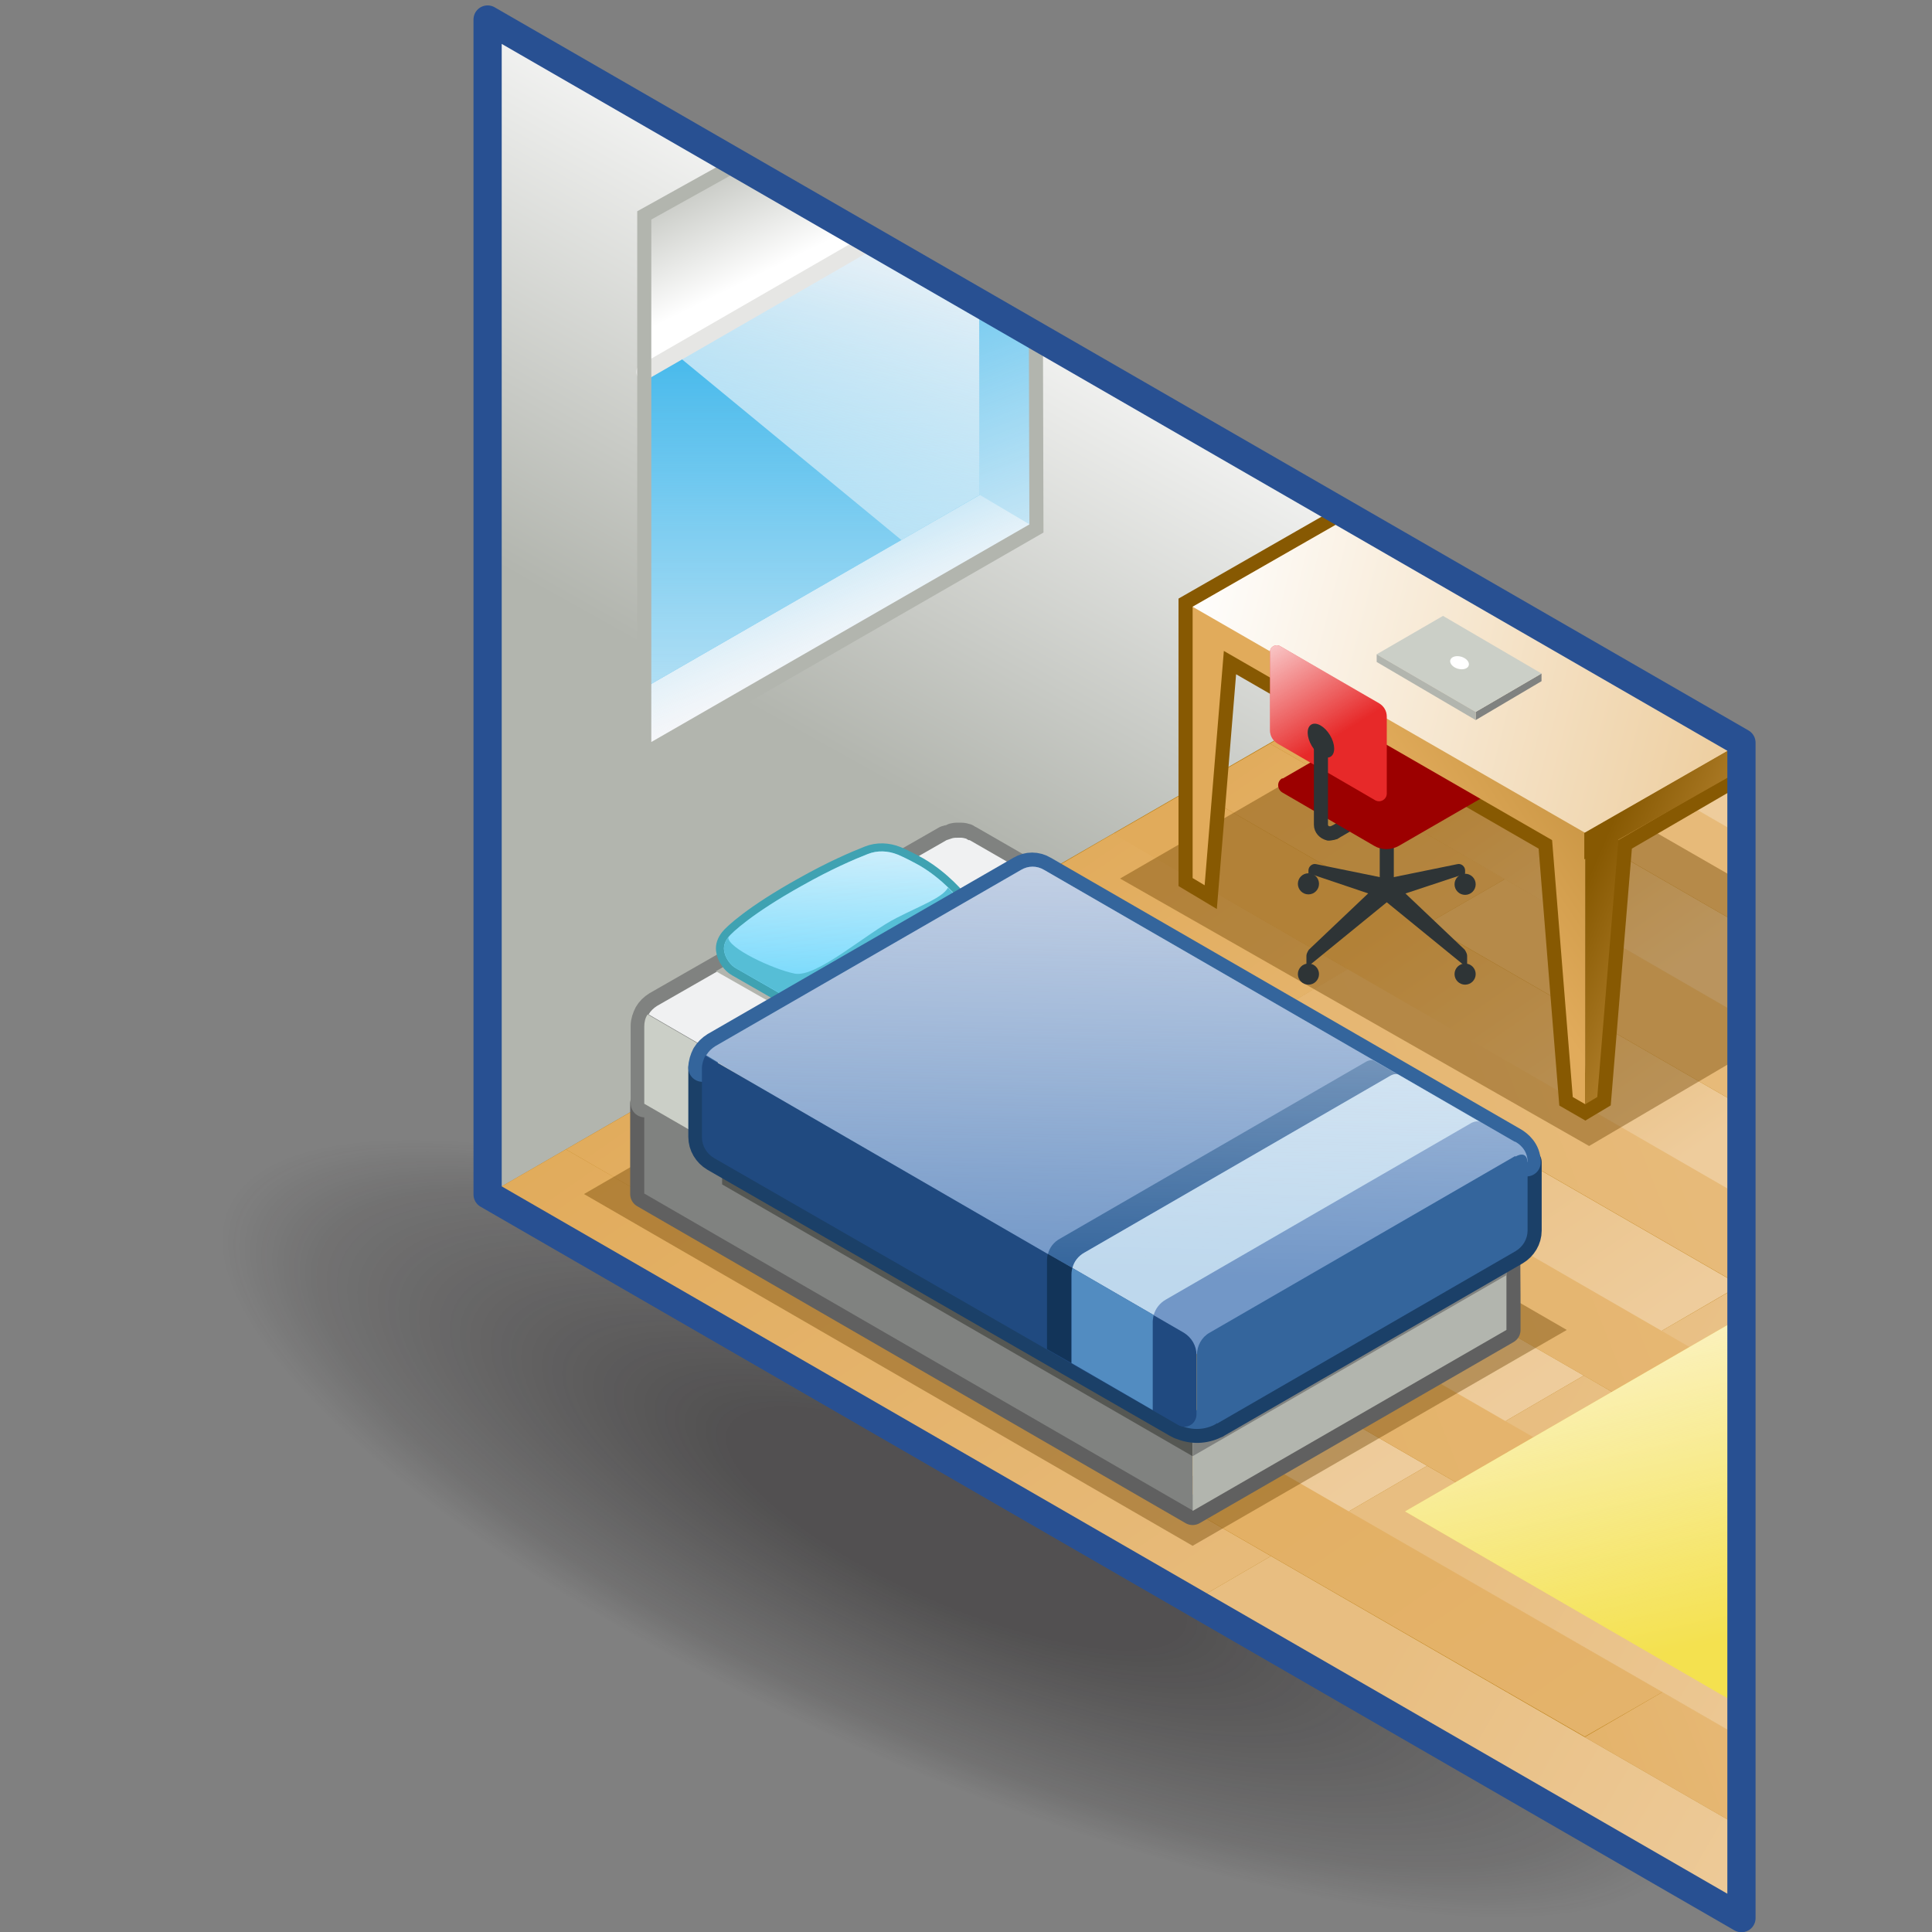 <?xml version="1.0" encoding="UTF-8" standalone="no"?>
<svg
   viewBox="0 0 48 48"
   version="1.1"
   id="svg92"
   sodipodi:docname="kma_roommap.svg"
   inkscape:version="1.3 (0e150ed6c4, 2023-07-21)"
   xmlns:inkscape="http://www.inkscape.org/namespaces/inkscape"
   xmlns:sodipodi="http://sodipodi.sourceforge.net/DTD/sodipodi-0.dtd"
   xmlns:xlink="http://www.w3.org/1999/xlink"
   xmlns="http://www.w3.org/2000/svg"
   xmlns:svg="http://www.w3.org/2000/svg">
  <rect x="0" y="0" width="48" height="48" fill="#808080" stroke="none"/>
  <sodipodi:namedview
     id="namedview92"
     pagecolor="#ffffff"
     bordercolor="#666666"
     borderopacity="1.0"
     inkscape:showpageshadow="2"
     inkscape:pageopacity="0.0"
     inkscape:pagecheckerboard="0"
     inkscape:deskcolor="#d1d1d1"
     inkscape:zoom="16.278187"
     inkscape:cx="23.989157"
     inkscape:cy="23.804862"
     inkscape:window-width="2560"
     inkscape:window-height="1377"
     inkscape:window-x="-8"
     inkscape:window-y="-8"
     inkscape:window-maximized="1"
     inkscape:current-layer="svg92" />
  <defs
     id="defs17">
    <radialGradient
       id="radial-gradient"
       cx="-147"
       cy="135.97"
       fx="-147"
       fy="135.97"
       r="6.58"
       gradientTransform="matrix(2.749,1.496,-1.173,0.511,587.359,188.408)"
       gradientUnits="userSpaceOnUse">
      <stop
         offset=".29"
         stop-color="#1a1718"
         stop-opacity=".5"
         id="stop1" />
      <stop
         offset=".81"
         stop-color="#1a1718"
         stop-opacity=".15"
         id="stop2" />
      <stop
         offset=".93"
         stop-color="#1a1718"
         stop-opacity="0"
         id="stop3" />
    </radialGradient>
    <linearGradient
       id="linear-gradient"
       x1="30.29"
       y1="12.72"
       x2="22.49"
       y2="26.7"
       gradientTransform="matrix(1, 0, 0, 1, 0, 0)"
       gradientUnits="userSpaceOnUse">
      <stop
         offset="0"
         stop-color="#fff"
         id="stop4" />
      <stop
         offset=".74"
         stop-color="#b2b5ae"
         id="stop5" />
    </linearGradient>
    <linearGradient
       id="linear-gradient-2"
       x1="38.49"
       y1="30.55"
       x2="38.49"
       y2="12.96"
       gradientTransform="translate(-34.87 45.75) rotate(-34.77) scale(1.11 .9) skewX(21.08)"
       gradientUnits="userSpaceOnUse">
      <stop
         offset=".02"
         stop-color="#e7ba79"
         id="stop6" />
      <stop
         offset="1"
         stop-color="#e1ab5b"
         id="stop7" />
    </linearGradient>
    <linearGradient
       id="linear-gradient-3"
       x1="40.65"
       y1="43.03"
       x2="33.69"
       y2="39.01"
       xlink:href="#linear-gradient-2" />
    <linearGradient
       id="linear-gradient-4"
       x1="77.46"
       y1="47.08"
       x2="77.46"
       y2="59.62"
       gradientTransform="matrix(-0.912,0.633,-0.865,-0.495,134.51,7.8)"
       xlink:href="#linear-gradient-2" />
    <linearGradient
       id="linear-gradient-5"
       x1="77.46"
       y1="15.05"
       x2="77.46"
       y2="55.98"
       gradientTransform="matrix(-0.912,0.633,-0.865,-0.495,134.51,7.8)"
       xlink:href="#linear-gradient-2" />
    <linearGradient
       id="linear-gradient-6"
       x1="38.71"
       y1="43.8"
       x2="29.48"
       y2="38.46"
       gradientTransform="matrix(1, 0, 0, 1, 0, 0)"
       gradientUnits="userSpaceOnUse">
      <stop
         offset=".02"
         stop-color="#eecc9c"
         id="stop8" />
      <stop
         offset="1"
         stop-color="#e8be81"
         id="stop9" />
    </linearGradient>
    <linearGradient
       id="linear-gradient-7"
       x1="41.75"
       y1="30.9"
       x2="41.75"
       y2="13.3"
       gradientTransform="translate(-34.87 45.75) rotate(-34.77) scale(1.11 .9) skewX(21.08)"
       gradientUnits="userSpaceOnUse">
      <stop
         offset=".02"
         stop-color="#eecc9c"
         id="stop10" />
      <stop
         offset="1"
         stop-color="#e1ab5b"
         id="stop11" />
    </linearGradient>
    <linearGradient
       id="linear-gradient-8"
       x1="74.21"
       y1="46.73"
       x2="74.21"
       y2="59.27"
       gradientTransform="matrix(-0.912,0.633,-0.865,-0.495,134.51,7.8)"
       xlink:href="#linear-gradient-2" />
    <linearGradient
       id="linear-gradient-9"
       x1="53.72"
       y1="46.82"
       x2="18.66"
       y2="26.57"
       xlink:href="#linear-gradient-2" />
    <linearGradient
       id="linear-gradient-10"
       x1="40.51"
       y1="41.08"
       x2="31.28"
       y2="35.74"
       xlink:href="#linear-gradient-6" />
    <linearGradient
       id="linear-gradient-11"
       x1="45"
       y1="31.25"
       x2="45"
       y2="13.65"
       xlink:href="#linear-gradient-7" />
    <linearGradient
       id="linear-gradient-12"
       x1="70.95"
       y1="46.39"
       x2="70.95"
       y2="58.93"
       gradientTransform="matrix(-0.912,0.633,-0.865,-0.495,134.51,7.8)"
       xlink:href="#linear-gradient-2" />
    <linearGradient
       id="linear-gradient-13"
       x1="50.46"
       y1="41.18"
       x2="22.41"
       y2="24.98"
       xlink:href="#linear-gradient-2" />
    <linearGradient
       id="linear-gradient-14"
       x1="42.31"
       y1="38.36"
       x2="33.08"
       y2="33.03"
       xlink:href="#linear-gradient-6" />
    <linearGradient
       id="linear-gradient-15"
       x1="48.26"
       y1="31.59"
       x2="48.26"
       y2="14"
       xlink:href="#linear-gradient-7" />
    <linearGradient
       id="linear-gradient-16"
       x1="67.69"
       y1="46.04"
       x2="67.69"
       y2="58.58"
       gradientTransform="matrix(-0.912,0.633,-0.865,-0.495,134.51,7.8)"
       xlink:href="#linear-gradient-2" />
    <linearGradient
       id="linear-gradient-17"
       x1="47.2"
       y1="35.54"
       x2="26.16"
       y2="23.38"
       xlink:href="#linear-gradient-2" />
    <linearGradient
       id="linear-gradient-18"
       x1="44.11"
       y1="35.64"
       x2="34.88"
       y2="30.31"
       xlink:href="#linear-gradient-6" />
    <linearGradient
       id="linear-gradient-19"
       x1="30.49"
       y1="28.74"
       x2="30.49"
       y2="20.03"
       xlink:href="#linear-gradient-7" />
    <linearGradient
       id="linear-gradient-20"
       x1="64.44"
       y1="45.69"
       x2="64.44"
       y2="58.24"
       gradientTransform="matrix(-0.912,0.633,-0.865,-0.495,134.51,7.8)"
       xlink:href="#linear-gradient-2" />
    <linearGradient
       id="linear-gradient-21"
       x1="43.94"
       y1="29.89"
       x2="29.91"
       y2="21.79"
       xlink:href="#linear-gradient-2" />
    <linearGradient
       id="linear-gradient-22"
       x1="32.11"
       y1="24.97"
       x2="32.11"
       y2="18.2"
       xlink:href="#linear-gradient-7" />
    <linearGradient
       id="linear-gradient-23"
       x1="61.18"
       y1="45.35"
       x2="61.18"
       y2="57.89"
       gradientTransform="matrix(-0.912,0.633,-0.865,-0.495,134.51,7.8)"
       xlink:href="#linear-gradient-2" />
    <linearGradient
       id="linear-gradient-24"
       x1="40.67"
       y1="24.25"
       x2="33.66"
       y2="20.2"
       xlink:href="#linear-gradient-2" />
    <linearGradient
       id="linear-gradient-25"
       x1="33.74"
       y1="21.21"
       x2="33.74"
       y2="16.37"
       xlink:href="#linear-gradient-7" />
    <linearGradient
       id="linear-gradient-26"
       x1="15.5"
       y1="8.03"
       x2="19.92"
       y2="19.6"
       gradientTransform="matrix(1, 0, 0, 1, 0, 0)"
       gradientUnits="userSpaceOnUse">
      <stop
         offset="0"
         stop-color="#fff"
         stop-opacity="0"
         id="stop12" />
      <stop
         offset="1"
         stop-color="#fff8f8"
         id="stop13" />
    </linearGradient>
    <linearGradient
       id="linear-gradient-27"
       x1="17.04"
       y1="14.46"
       x2="18.92"
       y2="18.55"
       xlink:href="#linear-gradient-26" />
    <linearGradient
       id="linear-gradient-28"
       x1="17.7"
       y1="10.25"
       x2="17.7"
       y2="23.31"
       xlink:href="#linear-gradient-26" />
    <linearGradient
       id="linear-gradient-29"
       x1="15.18"
       y1="19.9"
       x2="18.83"
       y2="7.33"
       xlink:href="#linear-gradient-26" />
    <linearGradient
       id="linear-gradient-30"
       x1="34.67"
       y1="38.43"
       x2="32.49"
       y2="28.49"
       xlink:href="#linear-gradient-26" />
    <linearGradient
       id="linear-gradient-31"
       x1="40.23"
       y1="14.77"
       x2="30.58"
       y2="21.07"
       gradientTransform="matrix(1, 0, 0, 1, 0, 0)"
       gradientUnits="userSpaceOnUse">
      <stop
         offset="0"
         stop-color="#875902"
         id="stop14" />
      <stop
         offset="1"
         stop-color="#e1ab5b"
         id="stop15" />
    </linearGradient>
    <linearGradient
       id="linear-gradient-32"
       x1="25.34"
       y1="16.35"
       x2="45.19"
       y2="21.4"
       gradientUnits="userSpaceOnUse">
      <stop
         offset="0"
         stop-color="#fff"
         id="stop16" />
      <stop
         offset="1"
         stop-color="#e1ab5b"
         id="stop17" />
    </linearGradient>
    <linearGradient
       id="linear-gradient-33"
       x1="28.61"
       y1="19.16"
       x2="26.99"
       y2="16.55"
       xlink:href="#linear-gradient-26" />
    <linearGradient
       id="linear-gradient-34"
       x1="33.75"
       y1="22.33"
       x2="38.24"
       y2="24.28"
       xlink:href="#linear-gradient-31" />
    <linearGradient
       id="linear-gradient-35"
       x1="16.32"
       y1="9.69"
       x2="14.43"
       y2="5.85"
       xlink:href="#linear-gradient" />
    <linearGradient
       id="linear-gradient-36"
       x1="18.33"
       y1="24.52"
       x2="18.45"
       y2="19.84"
       xlink:href="#linear-gradient-26" />
    <linearGradient
       id="linear-gradient-37"
       x1="23.97"
       y1="30.35"
       x2="24.26"
       y2="15.54"
       xlink:href="#linear-gradient-26" />
    <linearGradient
       inkscape:collect="always"
       xlink:href="#linear-gradient"
       id="linearGradient92"
       gradientUnits="userSpaceOnUse"
       x1="30.29"
       y1="12.72"
       x2="22.49"
       y2="26.7" />
    <linearGradient
       inkscape:collect="always"
       xlink:href="#linear-gradient-2"
       id="linearGradient93"
       gradientUnits="userSpaceOnUse"
       gradientTransform="matrix(0.912,-0.633,0.865,0.495,-34.87,45.75)"
       x1="38.49"
       y1="30.55"
       x2="38.49"
       y2="12.96" />
    <linearGradient
       inkscape:collect="always"
       xlink:href="#linear-gradient-6"
       id="linearGradient94"
       gradientUnits="userSpaceOnUse"
       x1="38.71"
       y1="43.8"
       x2="29.48"
       y2="38.46" />
    <linearGradient
       inkscape:collect="always"
       xlink:href="#linear-gradient-7"
       id="linearGradient95"
       gradientUnits="userSpaceOnUse"
       gradientTransform="matrix(0.912,-0.633,0.865,0.495,-34.87,45.75)"
       x1="41.75"
       y1="30.9"
       x2="41.75"
       y2="13.3" />
    <linearGradient
       inkscape:collect="always"
       xlink:href="#linear-gradient-26"
       id="linearGradient96"
       gradientUnits="userSpaceOnUse"
       x1="15.5"
       y1="8.03"
       x2="19.92"
       y2="19.6" />
    <linearGradient
       inkscape:collect="always"
       xlink:href="#linear-gradient-31"
       id="linearGradient97"
       gradientUnits="userSpaceOnUse"
       x1="40.23"
       y1="14.77"
       x2="30.58"
       y2="21.07" />
  </defs>
  <path
     id="ellipse17"
     style="opacity:0.9;isolation:isolate;mix-blend-mode:multiply;fill:url(#radial-gradient)"
     d="M 25.415,32.124 A 20.51,6.21 23.72 0 1 41.694,46.06 20.51,6.21 23.72 0 1 20.419,43.494 20.51,6.21 23.72 0 1 4.139,29.559 20.51,6.21 23.72 0 1 25.415,32.124 Z" />
  <g
     id="ART"
     style="isolation:isolate;stroke-width:0.838"
     transform="matrix(1.194,0,0,1.193,-0.96,-4.562)">
    <g
       id="g91"
       style="stroke-width:0.838">
      <polygon
         points="10.95,4.23 10.95,28.7 37.04,43.77 37.04,19.29 "
         style="fill:url(#linearGradient92);stroke-width:0.838"
         id="polygon17" />
      <polygon
         points="10.95,28.7 32.14,16.46 37.04,19.29 37.04,43.77 "
         style="fill:#b97d11;stroke-width:0.838"
         id="polygon18" />
      <g
         id="g42"
         style="stroke-width:0.838">
        <g
           id="g23"
           style="stroke-width:0.838">
          <polygon
             points="10.95,28.7 12.58,27.76 27.25,36.23 25.62,37.18 "
             style="fill:url(#linearGradient93);stroke-width:0.838"
             id="polygon19" />
          <polygon
             points="33.78,40 37,41.86 37,39.98 35.4,39.06 "
             style="fill:url(#linear-gradient-3);stroke-width:0.838"
             id="polygon20" />
          <polygon
             points="19.1,29.65 17.47,30.59 12.58,27.76 14.21,26.82 "
             style="fill:url(#linear-gradient-4);stroke-width:0.838"
             id="polygon21" />
          <polygon
             points="35.4,39.06 33.78,39.99 17.47,30.59 19.1,29.64 "
             style="fill:url(#linear-gradient-5);stroke-width:0.838"
             id="polygon22" />
          <polygon
             points="25.62,37.18 37,43.75 37,41.86 27.25,36.23 "
             style="fill:url(#linearGradient94);stroke-width:0.838"
             id="polygon23" />
        </g>
        <g
           id="g27"
           style="stroke-width:0.838">
          <polygon
             points="14.21,26.83 15.84,25.88 30.5,34.35 28.87,35.3 "
             style="fill:url(#linearGradient95);stroke-width:0.838"
             id="polygon24" />
          <polygon
             points="22.35,27.77 20.73,28.71 15.84,25.88 17.47,24.94 "
             style="fill:url(#linear-gradient-8);stroke-width:0.838"
             id="polygon25" />
          <polygon
             points="20.73,28.71 37,38.1 37,36.22 22.35,27.76 "
             style="fill:url(#linear-gradient-9);stroke-width:0.838"
             id="polygon26" />
          <polygon
             points="28.87,35.3 37,39.99 37,38.1 30.5,34.35 "
             style="fill:url(#linear-gradient-10);stroke-width:0.838"
             id="polygon27" />
        </g>
        <g
           id="g31"
           style="stroke-width:0.838">
          <polygon
             points="17.46,24.95 19.09,24 33.76,32.47 32.13,33.42 "
             style="fill:url(#linear-gradient-11);stroke-width:0.838"
             id="polygon28" />
          <polygon
             points="25.61,25.89 23.98,26.83 19.09,24 20.72,23.06 "
             style="fill:url(#linear-gradient-12);stroke-width:0.838"
             id="polygon29" />
          <polygon
             points="23.98,26.83 37,34.34 37,32.46 25.61,25.88 "
             style="fill:url(#linear-gradient-13);stroke-width:0.838"
             id="polygon30" />
          <polygon
             points="32.13,33.42 37,36.23 37,34.35 33.76,32.47 "
             style="fill:url(#linear-gradient-14);stroke-width:0.838"
             id="polygon31" />
        </g>
        <g
           id="g35"
           style="stroke-width:0.838">
          <polygon
             points="20.72,23.07 22.35,22.13 37.01,30.59 35.38,31.54 "
             style="fill:url(#linear-gradient-15);stroke-width:0.838"
             id="polygon32" />
          <polygon
             points="28.86,24.01 27.24,24.95 22.35,22.13 23.98,21.18 "
             style="fill:url(#linear-gradient-16);stroke-width:0.838"
             id="polygon33" />
          <polygon
             points="27.24,24.95 37,30.58 37,28.7 28.86,24 "
             style="fill:url(#linear-gradient-17);stroke-width:0.838"
             id="polygon34" />
          <polygon
             points="35.38,31.54 37,32.48 37,30.6 "
             style="fill:url(#linear-gradient-18);stroke-width:0.838"
             id="polygon35" />
        </g>
        <g
           id="g38"
           style="stroke-width:0.838">
          <polygon
             points="23.97,21.19 37,28.72 37,26.83 25.6,20.25 "
             style="fill:url(#linear-gradient-19);stroke-width:0.838"
             id="polygon36" />
          <polygon
             points="32.12,22.13 30.49,23.07 25.6,20.25 27.23,19.31 "
             style="fill:url(#linear-gradient-20);stroke-width:0.838"
             id="polygon37" />
          <polygon
             points="30.49,23.07 37,26.83 37,24.95 32.12,22.13 "
             style="fill:url(#linear-gradient-21);stroke-width:0.838"
             id="polygon38" />
        </g>
        <g
           id="g41"
           style="stroke-width:0.838">
          <polygon
             points="27.23,19.31 37,24.96 37,23.07 28.86,18.37 "
             style="fill:url(#linear-gradient-22);stroke-width:0.838"
             id="polygon39" />
          <polygon
             points="35.37,20.25 33.75,21.19 28.86,18.37 30.49,17.43 "
             style="fill:url(#linear-gradient-23);stroke-width:0.838"
             id="polygon40" />
          <polygon
             points="33.75,21.19 37,23.07 37,21.19 35.37,20.25 "
             style="fill:url(#linear-gradient-24);stroke-width:0.838"
             id="polygon41" />
        </g>
        <polygon
           points="32.11,16.49 30.48,17.43 37,21.2 37,19.31 "
           style="fill:url(#linear-gradient-25);stroke-width:0.838"
           id="polygon42" />
      </g>
      <polygon
         points="33.87,27.69 37.03,25.83 37.03,22.18 30.5,18.42 24.11,22.12 "
         style="opacity:0.4;fill:#6d4100;stroke-width:0.838"
         id="polygon43" />
      <polygon
         points="15.88,7.38 22.36,11.12 22.37,14.83 14.21,19.53 14.21,8.31 "
         style="fill:#39b4ea;stroke-width:0.838"
         id="polygon44" />
      <polygon
         points="15.88,7.38 22.36,11.12 22.37,14.83 14.21,19.53 14.21,8.31 "
         style="fill:url(#linearGradient96);stroke-width:0.838"
         id="polygon45" />
      <polygon
         points="22.37,14.83 14.21,19.53 14.21,18.15 21.19,14.13 "
         style="fill:url(#linear-gradient-27);stroke-width:0.838"
         id="polygon46" />
      <polygon
         points="15.88,7.38 21.18,10.44 21.19,14.13 14.21,18.15 14.21,8.31 "
         style="fill:#39b4ea;stroke-width:0.838"
         id="polygon47" />
      <polygon
         points="15.88,7.38 21.18,10.44 21.19,14.13 14.21,18.15 14.21,8.31 "
         style="fill:url(#linear-gradient-28);stroke-width:0.838"
         id="polygon48" />
      <polygon
         points="14.21,10.66 14.21,8.31 15.88,7.38 21.18,10.44 21.19,14.13 19.56,15.07 "
         style="fill:url(#linear-gradient-29);stroke-width:0.838"
         id="polygon49" />
      <polyline
         points="28.9 14.58 25.62 16.46 25.62 17.01 25.62 22.11 25.87 22.26 26.27 17.38 33.1 21.32 33.53 26.67 33.79 26.82 34.04 26.67 34.48 21.32 37.04 19.83"
         style="fill:none;stroke:#875902;stroke-width:0.587px;stroke-miterlimit:10"
         id="polyline49" />
      <polygon
         points="30.04,35.3 37.04,31.25 37.04,39.36 "
         style="fill:#f4e14f;stroke-width:0.838"
         id="polygon50" />
      <polygon
         points="30.04,35.3 37.04,31.25 37.04,39.36 "
         style="fill:url(#linear-gradient-30);stroke-width:0.838"
         id="polygon51" />
      <line
         x1="29.66"
         y1="22.33"
         x2="29.66"
         y2="20.51"
         style="fill:none;stroke:#2e3436;stroke-width:0.293px;stroke-linecap:round;stroke-linejoin:round"
         id="line51" />
      <line
         x1="29.66"
         y1="20.53"
         x2="28.57"
         y2="21.16"
         style="fill:none;stroke:#2e3436;stroke-width:0.293px;stroke-linecap:round;stroke-linejoin:round"
         id="line52" />
      <path
         d="m 28.57,21.16 c 0,0 -0.08,0.03 -0.12,0.02"
         style="fill:none;stroke:#2e3436;stroke-width:0.293px;stroke-linecap:round;stroke-linejoin:round"
         id="path52" />
      <path
         d="m 27.49,20.04 1.92,-1.11 c 0.16,-0.09 0.35,-0.09 0.51,0 l 1.91,1.1 c 0.12,0.07 0.12,0.24 0,0.3 l -1.92,1.11 c -0.16,0.09 -0.36,0.09 -0.51,0 l -1.91,-1.11 c -0.12,-0.07 -0.12,-0.24 0,-0.3 z"
         style="fill:#9c0000;stroke-width:0.838"
         id="path53" />
      <polygon
         points="33.79,26.82 33.79,21.72 37.04,19.83 37.04,19.29 28.9,14.58 25.62,16.46 25.62,17.01 25.62,22.11 25.87,22.26 26.27,17.38 33.1,21.32 33.53,26.67 "
         style="fill:url(#linearGradient97);stroke-width:0.838"
         id="polygon53" />
      <polygon
         points="25.62,16.46 28.9,14.58 37.05,19.29 33.79,21.17 "
         style="fill:url(#linear-gradient-32);stroke-width:0.838"
         id="polygon54" />
      <g
         id="g63"
         style="stroke-width:0.838">
        <g
           id="g60"
           style="stroke-width:0.838">
          <path
             d="m 28.03,23.89 1.63,-1.33 v -0.44 l -1.59,1.51 c 0,0 -0.04,0.06 -0.04,0.1 v 0.17 z"
             style="fill:#2e3436;stroke:#2e3436;stroke-width:0.084px;stroke-miterlimit:10"
             id="path54" />
          <path
             d="m 28.03,22.01 1.63,0.55 v -0.44 l -1.47,-0.3 c -0.08,-0.02 -0.16,0.05 -0.16,0.13 v 0.07 z"
             style="fill:#2e3436;stroke-width:0.838"
             id="path55" />
          <path
             d="m 31.29,22.02 -1.63,0.54 v -0.44 l 1.47,-0.3 c 0.08,-0.02 0.16,0.05 0.16,0.13 z"
             style="fill:#2e3436;stroke-width:0.838"
             id="path56" />
          <path
             d="m 31.29,23.89 -1.63,-1.33 v -0.44 l 1.59,1.51 c 0,0 0.04,0.06 0.04,0.1 v 0.17 z"
             style="fill:#2e3436;stroke:#2e3436;stroke-width:0.084px;stroke-miterlimit:10"
             id="path57" />
          <g
             id="g59"
             style="stroke-width:0.838">
            <path
               d="m 29.5,18.47 -2.06,-1.19 c -0.09,-0.05 -0.21,0.01 -0.21,0.12 v 1.63 c 0,0.12 0.06,0.22 0.16,0.28 l 2.03,1.18 c 0.11,0.06 0.24,-0.02 0.24,-0.14 v -1.6 c 0,-0.12 -0.06,-0.22 -0.16,-0.28 z"
               style="fill:#e72929;stroke-width:0.838"
               id="path58" />
            <path
               d="m 29.5,18.47 -2.06,-1.19 c -0.09,-0.05 -0.21,0.01 -0.21,0.12 v 1.63 c 0,0.12 0.06,0.22 0.16,0.28 l 2.03,1.18 c 0.11,0.06 0.24,-0.02 0.24,-0.14 v -1.6 c 0,-0.12 -0.06,-0.22 -0.16,-0.28 z"
               style="fill:url(#linear-gradient-33);stroke-width:0.838"
               id="path59" />
          </g>
          <path
             d="M 28.44,21.18 C 28.36,21.16 28.29,21.09 28.29,21 v -1.72"
             style="fill:none;stroke:#2e3436;stroke-width:0.293px;stroke-linecap:round;stroke-linejoin:round"
             id="path60" />
        </g>
        <circle
           cx="28.03"
           cy="22.23"
           r="0.22"
           style="fill:#2e3436;stroke-width:0.838"
           id="circle60" />
        <circle
           cx="31.29"
           cy="24.11"
           r="0.22"
           style="fill:#2e3436;stroke-width:0.838"
           id="circle61" />
        <circle
           cx="31.29"
           cy="22.24"
           r="0.22"
           style="fill:#2e3436;stroke-width:0.838"
           id="circle62" />
        <circle
           cx="28.03"
           cy="24.11"
           r="0.22"
           style="fill:#2e3436;stroke-width:0.838"
           id="circle63" />
      </g>
      <polygon
         points="37.05,19.29 33.77,21.17 33.77,21.72 33.79,21.71 33.79,26.82 34.04,26.67 34.48,21.31 37.05,19.85 "
         style="fill:url(#linear-gradient-34);stroke-width:0.838"
         id="polygon63" />
      <polygon
         points="18.94,8.84 14.21,11.57 14.21,8.41 16.2,7.26 "
         style="fill:#ffffff;stroke-width:0.838"
         id="polygon64" />
      <polygon
         points="18.94,8.84 14.21,11.57 14.21,8.41 16.2,7.26 "
         style="fill:#ffffff;stroke-width:0.838"
         id="polygon65" />
      <polygon
         points="18.94,8.84 14.21,11.57 14.21,8.41 16.2,7.26 "
         style="fill:url(#linear-gradient-35);stroke-width:0.838"
         id="polygon66" />
      <line
         x1="18.94"
         y1="8.84"
         x2="14.21"
         y2="11.57"
         style="fill:none;stroke:#e6e6e4;stroke-width:0.335px;stroke-linecap:round;stroke-linejoin:round"
         id="line66" />
      <polyline
         points="22.36 11.12 22.37 14.83 14.21 19.53 14.21 8.31 15.88 7.38"
         style="fill:none;stroke:#b2b5ae;stroke-width:0.293px;stroke-linecap:square;stroke-miterlimit:10"
         id="polyline66" />
      <polygon
         points="10.95,4.23 10.95,28.7 37.04,43.77 37.04,19.29 "
         style="fill:none;stroke:#285092;stroke-width:0.587px;stroke-linecap:round;stroke-linejoin:round"
         id="polygon67" />
      <polygon
         points="14.21,28.69 25.62,35.29 32.15,31.52 20.73,24.91 "
         style="opacity:0.4;fill:none;stroke:#6d4100;stroke-width:1.257px;stroke-miterlimit:10"
         id="polygon68" />
      <g
         id="g88"
         style="stroke-width:0.838">
        <polyline
           points="14.21 26.81 14.21 28.69 25.62 35.29 25.62 35.29 32.15 31.52 32.15 30.8 32.15 30.8 32.14 29.36"
           style="fill:none;stroke:#606060;stroke-width:0.587px;stroke-linecap:round;stroke-linejoin:round"
           id="polyline68" />
        <path
           d="m 32.14,29.36 v -1.32 c 0,-0.09 -0.03,-0.17 -0.07,-0.25 v 0 C 32.03,27.71 31.96,27.65 31.89,27.6 l -0.88,-0.51 v 0 L 20.98,21.31 c 0,0 -0.02,0 -0.02,-0.01 -0.02,-0.01 -0.04,-0.02 -0.05,-0.03 -0.03,-0.01 -0.07,-0.02 -0.11,-0.02 -0.02,0 -0.04,0 -0.06,0 -0.04,0 -0.09,0 -0.12,0.02 -0.03,0.02 -0.08,0.02 -0.12,0.04 h -0.01 l -6.02,3.45 v 0 c -0.08,0.05 -0.14,0.11 -0.18,0.18 v 0 c -0.04,0.08 -0.07,0.16 -0.07,0.25 v 1.61"
           style="fill:none;stroke:#808280;stroke-width:0.587px;stroke-linecap:round;stroke-linejoin:round"
           id="path68" />
        <g
           id="g77"
           style="stroke-width:0.838">
          <path
             d="m 25.62,31.52 v 3.76 l -11.41,-6.6 v -3.5 c 0,-0.09 0.02,-0.18 0.07,-0.25 l 11.35,6.58 z"
             style="fill:#808280;stroke-width:0.838"
             id="path69" />
          <polygon
             points="15.62,27.39 15.62,24.58 25.62,30.38 25.62,34.15 15.83,28.49 15.83,27.39 "
             style="fill:#555753;stroke-width:0.838"
             id="polygon69" />
          <path
             d="m 32.15,30.8 v -2.76 c 0,-0.09 -0.03,-0.17 -0.07,-0.25 l -6.46,3.73 v 3.77 l 6.53,-3.77 z"
             style="fill:#b2b5ae;stroke-width:0.838"
             id="path70" />
          <path
             d="M 32.15,29.66 V 28.5 c 0,-0.09 -0.03,-0.17 -0.07,-0.25 l -6.46,2.13 v 3.77 l 6.53,-3.77 z"
             style="fill:#808280;stroke-width:0.838"
             id="path71" />
          <path
             d="M 25.62,31.52 V 33.4 L 14.21,26.81 V 25.2 c 0,-0.09 0.02,-0.18 0.07,-0.25 l 11.35,6.58 z"
             style="fill:#cbcfc7;stroke-width:0.838"
             id="path72" />
          <path
             d="M 31.89,27.61 31.01,27.1 v 0 L 20.98,21.32 c 0,0 -0.01,0 -0.02,0 -0.02,-0.01 -0.04,-0.02 -0.05,-0.03 -0.04,-0.01 -0.07,-0.02 -0.11,-0.02 -0.02,0 -0.04,0 -0.06,0 -0.04,0 -0.08,0 -0.12,0.01 -0.04,0.01 -0.08,0.03 -0.12,0.04 v 0 l -6.02,3.45 v 0 c -0.08,0.05 -0.14,0.11 -0.18,0.18 v 0 l 11.35,6.58 6.46,-3.73 C 32.07,27.72 32,27.66 31.93,27.61 Z"
             style="fill:#f0f1f2;stroke-width:0.838"
             id="path73" />
          <polygon
             points="15.7,24.05 18.99,22.16 20.45,23.02 17.21,24.91 "
             style="fill:#b2b5ae;stroke-width:0.838"
             id="polygon73" />
          <polyline
             points="17.47 28.71 17.47 26.81 24 23.05"
             style="fill:none;stroke:#34659c;stroke-width:0.293px;stroke-linecap:square;stroke-linejoin:bevel"
             id="polyline73" />
          <path
             d="m 16.12,23.99 c -0.11,-0.06 -0.23,-0.21 -0.25,-0.38 -0.01,-0.09 0.02,-0.18 0.09,-0.27 0.07,-0.09 0.49,-0.49 1.53,-1.07 0.62,-0.35 1.09,-0.55 1.37,-0.66 0.2,-0.08 0.42,-0.07 0.62,0.01 0.12,0.05 0.28,0.13 0.46,0.23 0.48,0.28 0.82,0.69 0.85,0.74 0.03,0.05 0.07,0.12 0.07,0.19 0,0.07 -0.07,0.13 -0.07,0.13 l -3.24,1.9 z"
             style="fill:none;stroke:#3fa2b2;stroke-width:0.335px;stroke-miterlimit:10"
             id="path74" />
          <path
             d="m 16.12,23.99 c -0.11,-0.06 -0.23,-0.21 -0.25,-0.38 -0.01,-0.09 0.02,-0.18 0.09,-0.27 0.07,-0.09 0.49,-0.49 1.53,-1.07 0.62,-0.35 1.09,-0.55 1.37,-0.66 0.2,-0.08 0.42,-0.07 0.62,0.01 0.12,0.05 0.28,0.13 0.46,0.23 0.48,0.28 0.82,0.69 0.85,0.74 0.03,0.05 0.07,0.12 0.07,0.19 0,0.07 -0.07,0.13 -0.07,0.13 l -3.24,1.9 z"
             style="fill:#72d8fc;stroke-width:0.838"
             id="path75" />
          <path
             d="m 16.12,23.99 c -0.11,-0.06 -0.23,-0.21 -0.25,-0.38 -0.01,-0.09 0.02,-0.18 0.09,-0.27 0.07,-0.09 0.49,-0.49 1.53,-1.07 0.62,-0.35 1.09,-0.55 1.37,-0.66 0.2,-0.08 0.42,-0.07 0.62,0.01 0.12,0.05 0.28,0.13 0.46,0.23 0.48,0.28 0.82,0.69 0.85,0.74 0.03,0.05 0.07,0.12 0.07,0.19 0,0.07 -0.07,0.13 -0.07,0.13 l -3.24,1.9 z"
             style="fill:url(#linear-gradient-36);stroke-width:0.838"
             id="path76" />
          <path
             d="m 20.86,22.78 c 0,0.07 -0.07,0.13 -0.07,0.13 l -3.24,1.89 -1.43,-0.81 c -0.11,-0.07 -0.23,-0.21 -0.25,-0.38 -0.01,-0.09 0.02,-0.18 0.09,-0.27 -0.03,0.22 0.93,0.67 1.38,0.76 0.46,0.09 1.5,-0.85 2.12,-1.16 0.53,-0.27 0.95,-0.42 1.07,-0.63 0.15,0.15 0.25,0.26 0.26,0.29 0.04,0.05 0.07,0.12 0.07,0.19 z"
             style="fill:#56bed6;stroke-width:0.838"
             id="path77" />
        </g>
        <g
           id="g86"
           style="stroke-width:0.838">
          <g
             id="g79"
             style="stroke-width:0.838">
            <path
               d="m 15.42,26.06 v 1.44 c 0,0.18 0.1,0.34 0.25,0.43 l 9.62,5.54 v 0 l 0.04,0.02 c 0,0 0.03,0.02 0.05,0.02 0.23,0.1 0.49,0.09 0.71,-0.02 0.01,0 0.03,-0.01 0.04,-0.02 l 6.21,-3.59 c 0.15,-0.09 0.25,-0.25 0.25,-0.43 v -1.39 c 0,0 0,-0.01 0,-0.03"
               style="fill:none;stroke:#1b4068;stroke-width:0.587px;stroke-linecap:round;stroke-linejoin:round"
               id="path78" />
            <path
               d="m 32.57,28.03 v 0 c 0,-0.25 -0.18,-0.38 -0.26,-0.43 l -9.79,-5.66 c -0.15,-0.09 -0.33,-0.09 -0.48,0 l -6.36,3.67 c -0.08,0.05 -0.14,0.11 -0.19,0.19 v 0 c -0.04,0.08 -0.07,0.17 -0.07,0.26"
               style="fill:none;stroke:#34659c;stroke-width:0.587px;stroke-linecap:round;stroke-linejoin:round"
               id="path79" />
          </g>
          <path
             d="m 32.32,27.6 -9.79,-5.66 c -0.15,-0.09 -0.33,-0.09 -0.48,0 l -6.36,3.67 c -0.08,0.05 -0.14,0.11 -0.19,0.19 l 10.22,6.23 6.87,-4.01 c 0,-0.25 -0.18,-0.38 -0.26,-0.42 z"
             style="fill:#7297c7;stroke-width:0.838"
             id="path80" />
          <path
             d="m 29.91,26.21 c -0.07,-0.04 -0.18,0.02 -0.18,0.02 l -6.36,3.68 c -0.12,0.07 -0.21,0.18 -0.25,0.32 l -0.51,-0.29 c 0.03,-0.13 0.12,-0.25 0.25,-0.32 l 6.36,-3.68 c 0,0 0.11,-0.07 0.18,-0.02 z"
             style="fill:#34659c;stroke-width:0.838"
             id="path81" />
          <path
             d="m 31.6,27.19 c -0.07,-0.04 -0.18,0.02 -0.18,0.02 l -6.36,3.68 c -0.12,0.07 -0.21,0.18 -0.25,0.32 l -1.69,-0.98 c 0.03,-0.13 0.12,-0.25 0.25,-0.32 l 6.36,-3.68 c 0,0 0.11,-0.07 0.18,-0.02 z"
             style="fill:#bed8ed;stroke-width:0.838"
             id="path82" />
          <path
             d="m 32.32,27.6 -9.79,-5.66 c -0.15,-0.09 -0.33,-0.09 -0.48,0 l -6.36,3.67 c -0.08,0.05 -0.14,0.11 -0.19,0.19 l 10.22,6.23 6.87,-4.01 c 0,-0.25 -0.18,-0.38 -0.26,-0.42 z"
             style="fill:url(#linear-gradient-37);stroke-width:0.838"
             id="path83" />
          <path
             d="m 32.33,27.9 -6.36,3.68 c -0.16,0.09 -0.26,0.27 -0.26,0.46 v 1.15 l 0.42,0.28 6.21,-3.59 c 0.15,-0.09 0.25,-0.25 0.25,-0.43 v -1.39 c 0,-0.31 -0.25,-0.15 -0.25,-0.15 z"
             style="fill:#34659c;stroke-width:0.838"
             id="path84" />
          <path
             d="m 25.29,33.47 c 0.26,0.15 0.58,0.15 0.83,0 l -0.21,-0.42 z"
             style="fill:#34659c;stroke-width:0.838"
             id="path85" />
          <path
             d="m 25.44,31.58 -9.96,-5.77 c -0.04,0.08 -0.07,0.17 -0.07,0.26 v 1.44 c 0,0.18 0.1,0.34 0.25,0.43 l 9.66,5.56 c 0.17,0.1 0.38,-0.02 0.38,-0.22 v -1.24 c 0,-0.19 -0.1,-0.36 -0.26,-0.46 z"
             style="fill:#204a80;stroke-width:0.838"
             id="path86" />
        </g>
        <path
           d="m 23.12,30.23 v 0 c 0,0 -0.02,0.09 -0.02,0.14 v 1.84 l -0.51,-0.29 v -1.85 c 0,0 0,-0.09 0.02,-0.13 z"
           style="fill:#123459;stroke-width:0.838"
           id="path87" />
        <path
           d="m 24.81,31.21 v 0 c 0,0 -0.02,0.09 -0.02,0.14 v 1.84 L 23.1,32.21 v -1.85 c 0,0 0,-0.09 0.02,-0.13 z"
           style="fill:#528cc1;stroke-width:0.838"
           id="path88" />
      </g>
      <g
         id="g90"
         style="stroke-width:0.838">
        <polygon
           points="32.88,17.85 32.88,18.01 31.51,18.82 31.51,18.65 "
           style="fill:#808280;stroke-width:0.838"
           id="polygon88" />
        <polygon
           points="31.51,18.65 29.45,17.45 30.83,16.65 32.88,17.85 "
           style="fill:#cbcfc7;stroke-width:0.838"
           id="polygon89" />
        <polygon
           points="29.45,17.61 31.51,18.82 31.51,18.65 29.45,17.45 "
           style="fill:#b2b5ae;stroke-width:0.838"
           id="polygon90" />
      </g>
      <ellipse
         cx="28.29"
         cy="19.24"
         rx="0.22"
         ry="0.39"
         transform="rotate(-31.04,28.304,19.244)"
         style="fill:#2e3436;stroke-width:0.838"
         id="ellipse90" />
      <ellipse
         cx="31.17"
         cy="17.63"
         rx="0.13"
         ry="0.2"
         transform="rotate(-73.69,31.169,17.625)"
         style="fill:#ffffff;stroke-width:0.838"
         id="ellipse91" />
    </g>
  </g>
</svg>
